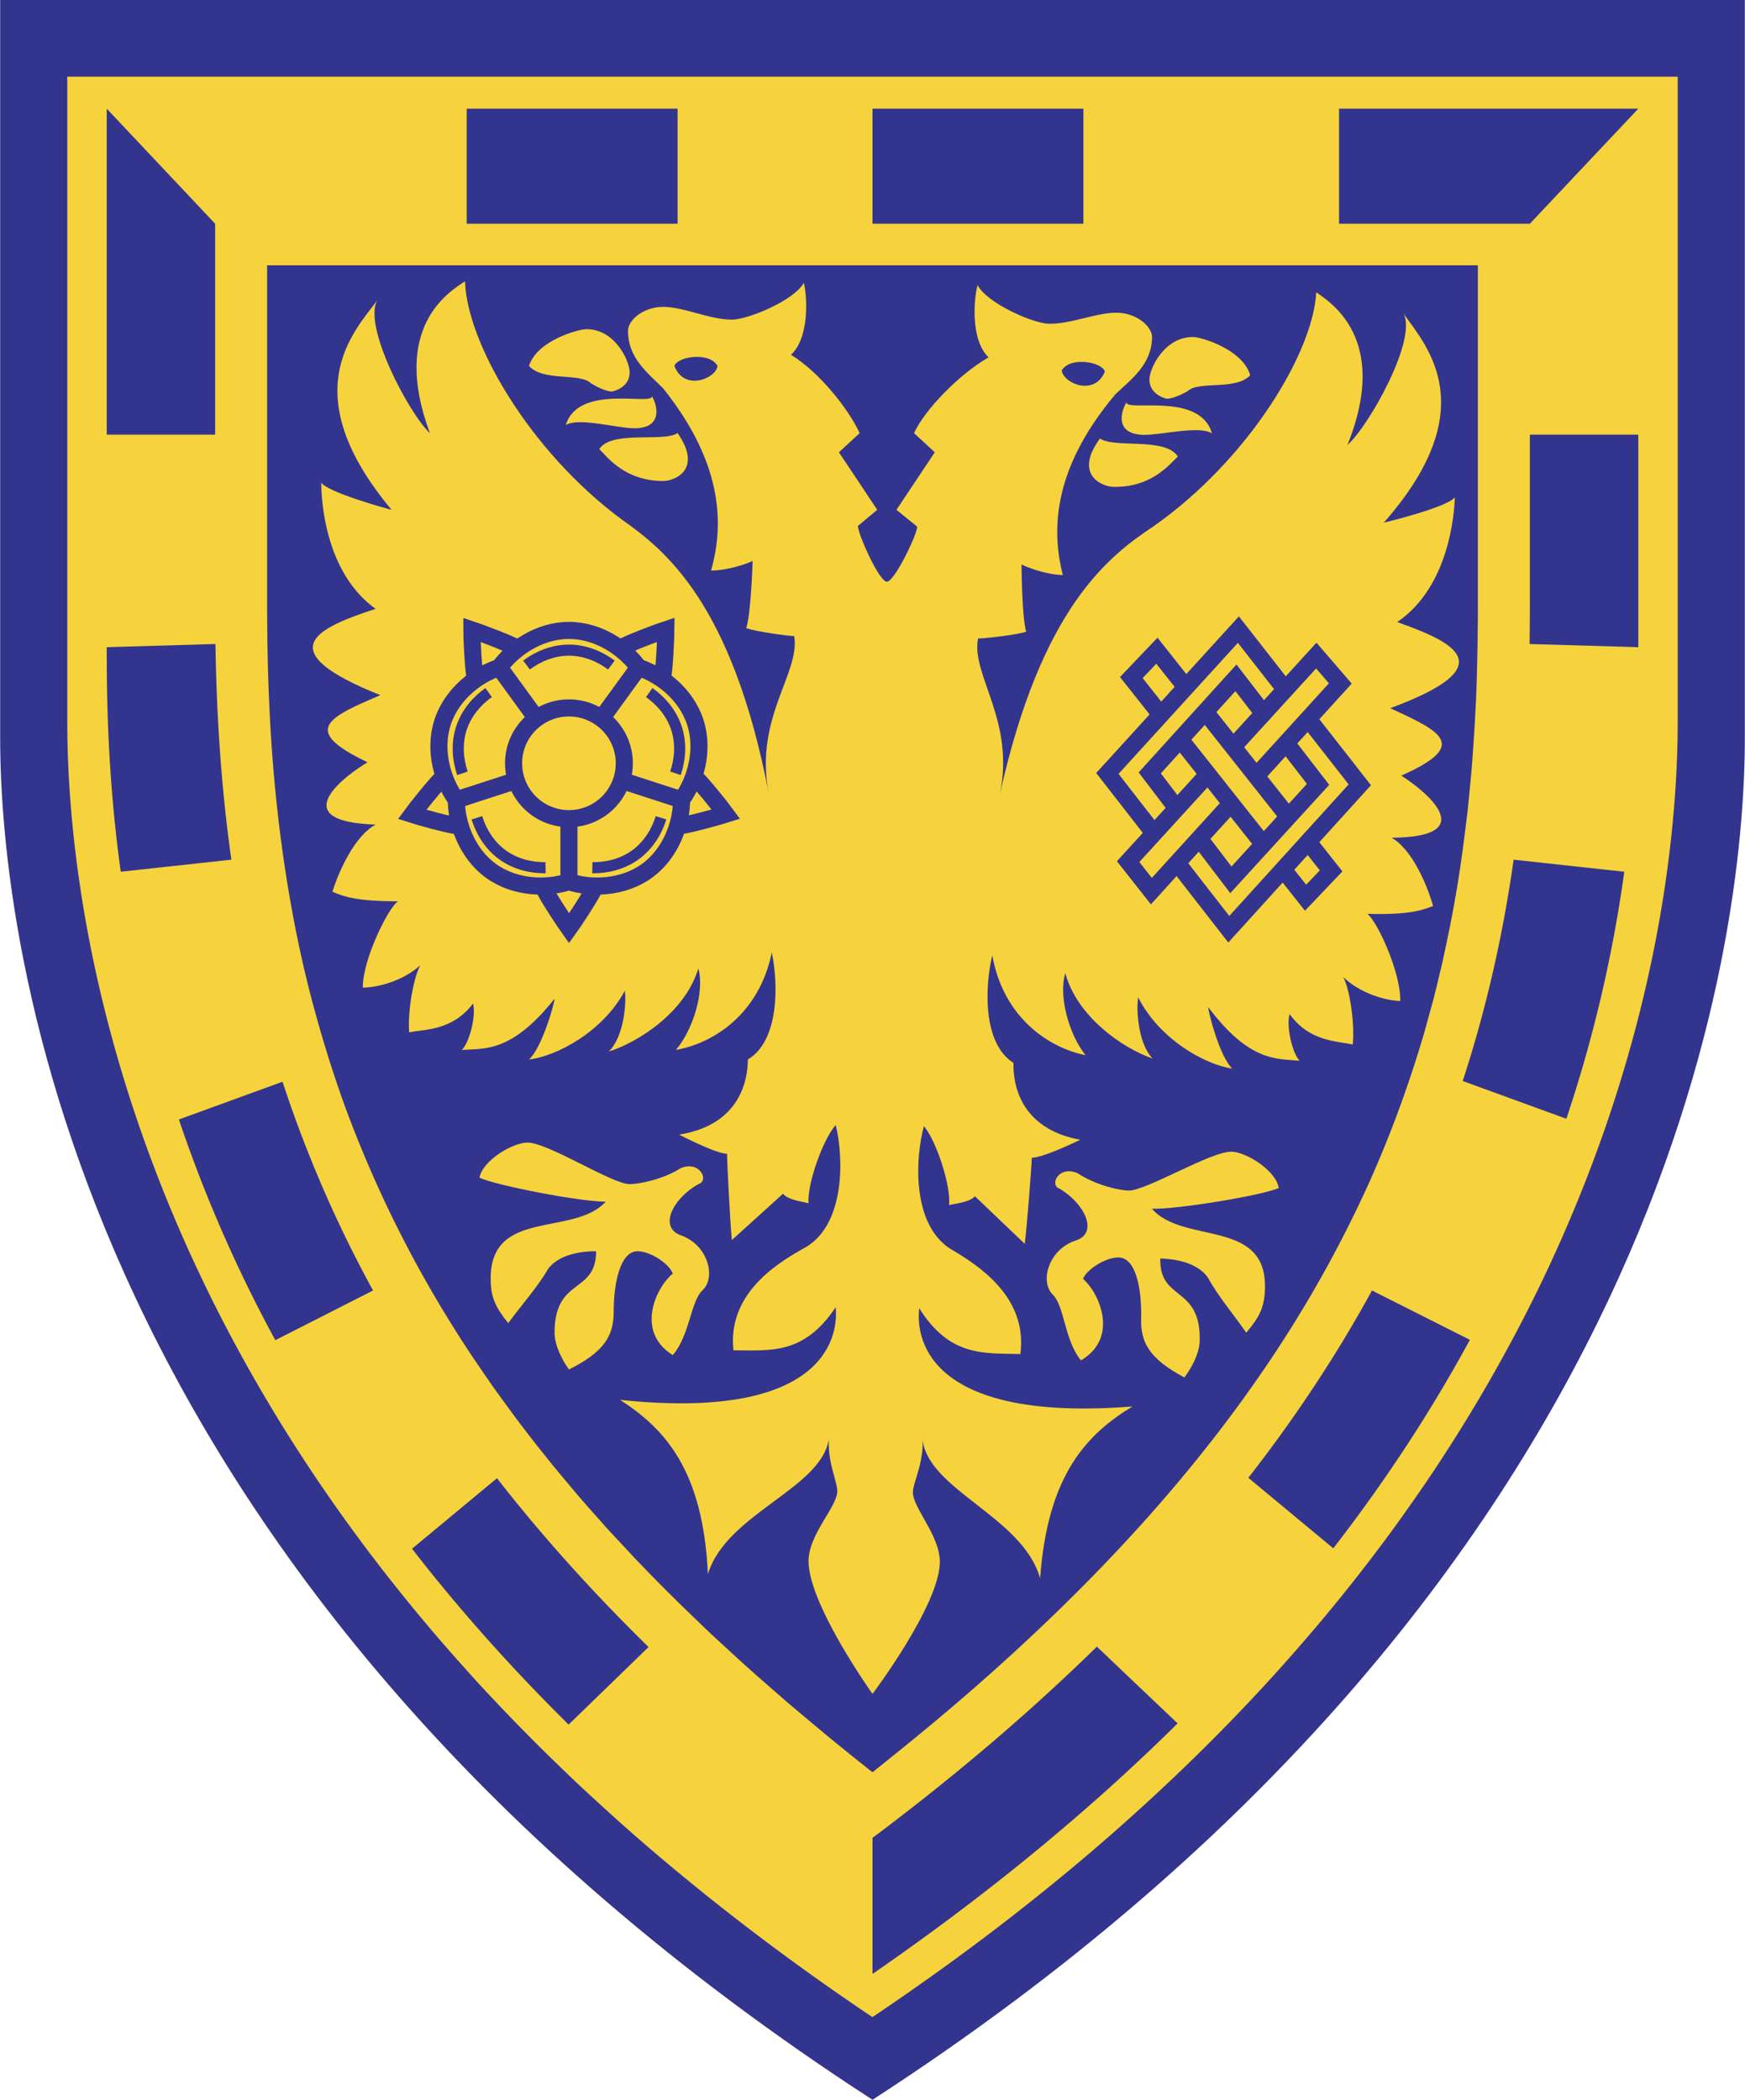 <svg xmlns="http://www.w3.org/2000/svg" width="2078" height="2500" viewBox="0 0 176.646 212.561"><path d="M176.646 0v74.736c0 20.382-7.44 85.411-88.323 137.825C7.44 160.147 0 95.118 0 74.736V0h176.646z" fill="#33348e"/><path d="M163.426 7.766H6.793v65.279c0 13.992 3.138 45.16 26.933 79.109l.014.021a171.405 171.405 0 0 0 3.364 4.63l.009.012a171.967 171.967 0 0 0 3.598 4.619l.002.003.213.262a183.75 183.75 0 0 0 3.606 4.32l.004.003a179.283 179.283 0 0 0 1.325 1.519c.443.504.896 1.006 1.349 1.51l.002.003.017.021c.449.497.895.998 1.355 1.495.461.502.936 1.004 1.407 1.504l.002.002a190.589 190.589 0 0 0 3.91 4.037l.003.003c.235.236.476.473.712.71.72.715 1.451 1.429 2.193 2.142.012.014.023.023.035.036l.04.039c.501.48 1 .964 1.51 1.444.002.004.005.004.006.007.42.396.849.792 1.278 1.187.708.656 1.426 1.312 2.153 1.968l.003.003c.002.003.005.003.008.007a183.14 183.14 0 0 0 4.097 3.604 211.75 211.75 0 0 0 2.425 2.042c.002.001.003.003.005.003v.001a218.548 218.548 0 0 0 2.771 2.266l.003.003a248.634 248.634 0 0 0 3.156 2.498l.009.005a246.002 246.002 0 0 0 14.007 10.108 249.334 249.334 0 0 0 5.478-3.784c.002 0 .002-.001.004-.003h.002a236.64 236.64 0 0 0 14.7-11.29 211.446 211.446 0 0 0 11.445-10.258h.004v-.003a190.722 190.722 0 0 0 14.137-15.167l.01-.012c1.009-1.21 1.99-2.421 2.945-3.631.099-.124.193-.247.291-.372a165.883 165.883 0 0 0 2.695-3.517c.01-.01.017-.021.027-.032a166.576 166.576 0 0 0 2.485-3.434c.156-.218.308-.436.46-.654.79-1.128 1.564-2.254 2.308-3.376l.003-.005.01-.015a163.12 163.12 0 0 0 2.272-3.532c.09-.142.18-.284.268-.426a160.059 160.059 0 0 0 3.791-6.415c.044-.08.086-.158.13-.235a154.702 154.702 0 0 0 4.126-7.916c0-.003.001-.003.003-.007a151.962 151.962 0 0 0 2.144-4.636c.002 0 .003-.003.003-.003l.005-.013c5.287-11.952 8.266-22.931 9.904-32.149 0-.001.002-.001.002-.003V93.3c.218-1.227.413-2.421.585-3.583v-.001-.002c.791-5.31 1.136-9.93 1.248-13.679v-.002c.015-.48.025-.944.034-1.396 0-.094.003-.188.003-.281.007-.45.01-.891.01-1.311V7.766h-6.423zM36.949 26.854h112.667V62.033c0 .713-.014 1.417-.02 2.126a245.17 245.17 0 0 1-.056 3.228l-.005.138c-.023.931-.047 1.861-.084 2.784-.036.888-.084 1.769-.134 2.649-.043.803-.092 1.603-.148 2.4-.053.764-.105 1.528-.167 2.288-.059.722-.13 1.439-.2 2.156-.049.516-.096 1.032-.15 1.545-.022.207-.039.416-.061.622-.08.713-.174 1.42-.262 2.129a139.211 139.211 0 0 1-.81 5.688c-.011.079-.029.157-.042.236a130.674 130.674 0 0 1-.568 3.154c-.068.361-.142.72-.217 1.08-.142.709-.291 1.417-.446 2.124-.076.351-.145.704-.225 1.054-.076.339-.166.675-.245 1.013l-.007.028c-.203.861-.404 1.724-.625 2.58-.128.497-.274.99-.409 1.485-.208.764-.411 1.529-.634 2.29a123.2 123.2 0 0 1-2.142 6.548l-.01.029c-.47 1.311-.964 2.619-1.484 3.922a119.1 119.1 0 0 1-1.769 4.188l-.005.009a114.272 114.272 0 0 1-2.105 4.432 119.188 119.188 0 0 1-2.504 4.754 124.484 124.484 0 0 1-3.963 6.636c-5.18 8.1-11.593 16.12-19.456 24.167a190.474 190.474 0 0 1-3.997 3.971l-.159.154a216.422 216.422 0 0 1-4.229 3.964 229.638 229.638 0 0 1-4.397 3.91 253.02 253.02 0 0 1-3.552 3.013 266.307 266.307 0 0 1-3.418 2.799c-.86.692-1.705 1.383-2.588 2.077a275.755 275.755 0 0 1-4.057-3.257c-.723-.591-1.422-1.181-2.129-1.771-.494-.413-.989-.825-1.474-1.236-.175-.147-.354-.294-.526-.441-.616-.524-1.213-1.05-1.816-1.574-.375-.326-.747-.654-1.118-.979-.198-.176-.4-.35-.596-.524-.542-.48-1.084-.964-1.615-1.444-.525-.474-1.035-.95-1.55-1.424-.505-.466-1.025-.933-1.52-1.399-.497-.467-.969-.932-1.455-1.396l-.652-.631c-.278-.269-.559-.536-.833-.805-.488-.479-.974-.956-1.451-1.432-.005-.007-.009-.01-.014-.015a182.628 182.628 0 0 1-3.244-3.322c-.161-.169-.316-.338-.474-.508-.354-.375-.7-.749-1.047-1.123-.458-.493-.927-.984-1.373-1.478-.255-.28-.499-.561-.745-.843-.689-.769-1.374-1.54-2.037-2.312-.447-.519-.877-1.04-1.313-1.559-.455-.544-.911-1.085-1.354-1.63-.438-.538-.865-1.075-1.292-1.611-.427-.539-.85-1.077-1.265-1.618-.417-.541-.832-1.082-1.236-1.626-.326-.435-.644-.873-.961-1.309a40.75 40.75 0 0 1-.245-.333c-.397-.546-.797-1.094-1.182-1.642-.109-.155-.211-.311-.319-.466-.276-.399-.551-.8-.823-1.201-.377-.553-.761-1.106-1.126-1.66-4.227-6.415-7.661-12.876-10.435-19.437-.675-1.598-1.32-3.2-1.918-4.81l-.005-.014a115.88 115.88 0 0 1-1.929-5.664l-.001-.003a124.19 124.19 0 0 1-1.343-4.595l-.101-.366a117.966 117.966 0 0 1-1.175-4.741c-.002-.004-.002-.008-.003-.014a128.938 128.938 0 0 1-.828-3.983l-.015-.084a141.52 141.52 0 0 1-.697-3.974A153.044 153.044 0 0 1 27.451 75l-.001-.001a192.12 192.12 0 0 1-.404-11.309c-.004-.555-.016-1.105-.016-1.662V26.854h9.919z" fill="#f6d33c"/><path fill="#33348e" d="M10.788 44.001V11l10.978 11.647v21.354zM12.207 88.245c-1.245-9.004-1.419-16.659-1.419-22.433v-.297l11.009-.323c.111 7.014.544 14.31 1.612 21.833l-11.202 1.22zM27.859 135.666a140.84 140.84 0 0 1-9.764-22.341l10.494-3.821a125.087 125.087 0 0 0 9.163 21.132l-9.893 5.03zM57.555 174.579c-6.025-5.949-11.277-11.902-15.853-17.803l8.6-7.138c4.415 5.662 9.499 11.365 15.346 17.091l-8.093 7.85zM47.235 11h21.354v11.646H47.235zM88.323 11h21.354v11.646H88.323zM135.56 11h30.3l-10.979 11.647H135.56zM165.86 44.001v21.514l-11.01-.323c.021-1.335.031-2.662.031-3.978V44.001h10.979zM164.44 88.245a137.708 137.708 0 0 1-5.863 25.007l-10.496-3.822c2.5-7.649 4.125-15.133 5.156-22.404l11.203 1.219zM148.807 135.631c-3.736 6.882-8.289 13.955-13.831 21.106l-8.599-7.138c4.974-6.382 9.099-12.71 12.518-18.964l9.912 4.996zM119.215 174.459c-8.614 8.519-18.814 17.033-30.892 25.363v-13.773c8.629-6.468 16.156-12.93 22.717-19.36l8.175 7.77z"/><g><path d="M59.368 33.323c-.809 0-5.016 1.133-5.825 3.721 1.457 1.618 5.177.647 6.31 1.78 0 0 1.293.808 2.103.808 0 0 1.779-.323 1.779-1.941 0-1.131-1.456-4.368-4.367-4.368zM57.265 43.03C58.559 38.824 66 41.089 66 40.118c.646 1.132.97 3.235-1.78 3.235-1.779.001-5.661-1.132-6.955-.323zM68.588 43.839c-1.456.97-6.632-.324-7.926 1.618.809.808 2.587 3.235 6.47 3.235 1.133-.001 4.044-1.132 1.456-4.853zM68.912 118.251c-1.779 1.132-4.206 1.618-5.177 1.618-1.779 0-8.25-4.207-10.353-4.207-1.456 0-4.529 1.78-4.853 3.559 1.779.809 10.191 2.427 12.78 2.427-3.235 3.558-11.647.646-11.647 7.763 0 1.942.485 2.913 1.779 4.531 1.294-1.778 2.911-3.559 4.044-5.501.97-1.293 2.912-1.779 4.853-1.779 0 4.369-4.206 2.589-4.206 8.251 0 .808.323 2.103 1.456 3.719 3.559-1.779 4.53-3.395 4.53-5.822 0-2.912.646-6.148 2.427-6.148 1.293 0 3.235 1.295 3.558 2.266-1.617 1.293-3.882 5.823 0 8.251 1.779-2.104 1.779-5.502 3.074-6.634 1.294-1.293.485-4.528-2.265-5.498-2.265-.81-.809-3.723 1.779-5.178 1.133-.324.163-2.427-1.779-1.618zM120.842 34.119c.808.021 4.984 1.261 5.725 3.869-1.497 1.58-5.19.513-6.352 1.617 0 0-1.313.775-2.124.754 0 0-1.77-.37-1.728-1.986.029-1.133 1.568-4.329 4.479-4.254zM122.693 43.875c-1.186-4.238-8.681-2.167-8.656-3.137-.677 1.116-1.056 3.209 1.695 3.281 1.779.046 5.688-.985 6.961-.144zM111.354 44.391c1.43 1.008 6.638-.152 7.882 1.822-.832.788-2.671 3.167-6.553 3.068-1.133-.03-4.014-1.237-1.329-4.89z" fill="#f6d33c"/><path d="M88.324 171.472s6.703-8.89 6.816-13.254c.071-2.75-2.768-5.573-2.727-7.192.025-.969 1.215-3.204.955-5.637.185 5.344 10.149 8.029 11.926 14.386.757-10.499 4.747-14.602 9.349-17.397-20.105 1.584-22.002-6.394-21.588-9.942 3.109 4.933 6.518 4.538 10.237 4.632.801-5.966-4.617-9.18-7.167-10.702-3.819-2.526-3.485-9.153-2.594-12.367 1.256 1.489 2.756 6.059 2.544 7.995.491-.149 2.11-.269 2.612-.903l5.054 4.824c.203-1.613.687-7.75.711-8.72 1.131.029 4.901-1.815 4.901-1.815-6.12-1.129-6.812-5.678-6.756-7.78-3.185-2.024-2.874-7.841-2.147-10.897 1.131 6.34 5.745 9.372 9.447 10.115-1.724-2.148-2.755-6.058-2.049-8.305 1.18 4.399 5.789 7.593 8.837 8.643-1.574-1.659-1.645-5.221-1.459-6.187 2.158 4.263 6.783 6.81 9.525 7.205-1.265-1.166-2.441-5.728-2.43-6.212 4.225 5.611 6.986 5.197 9.246 5.417-.788-.829-1.364-3.595-1.011-4.718 2.03 2.803 4.785 2.712 6.393 3.078.221-2.26-.34-5.673-.956-6.821 1.736 1.663 4.308 2.376 5.762 2.415.076-2.91-2.377-8.152-3.331-8.824 4.203.109 5.51-.343 6.654-.799-.592-2.119-2.117-5.718-4.189-6.904 9.549-.077 2.881-5.104.971-6.286 6.876-3.06 4.159-4.424-1.12-6.826 11.439-4.235 6.645-6.624.712-8.72 5.271-3.586 5.787-11.016 5.829-12.632-.672.953-6.536 2.419-7.187 2.565 10.169-11.551 4.345-17.85 2.003-21.147 1.388 2.625-3.532 11.398-5.684 13.285 4.323-10.73-1.729-14.447-3.16-15.455-.321 6.141-6.912 16.974-16.471 23.686-4.446 2.96-11.376 8.12-15.592 27.268 1.651-7.563-2.92-12.212-2.178-15.915.647.017 4.056-.381 4.872-.683-.448-1.469-.471-6.808-.471-6.808.639.339 2.562 1.037 4.179 1.078-1.028-4.071-1.349-10.391 5.329-18.31 1.657-1.575 3.637-2.98 3.708-5.729.028-1.132-1.554-2.468-3.495-2.518-2.103-.054-4.724 1.172-6.988 1.113-1.618-.042-6.257-2.104-7.18-3.907-.353 1.124-.79 5.482 1.106 7.311-2.959 1.703-6.415 5.242-7.548 7.668l2.104 1.941c-.324.484-3.881 5.823-3.881 5.823l2.086 1.694c.149.489-2.249 5.585-3.058 5.585s-3.074-5.177-2.912-5.662l1.941-1.617s-3.559-5.339-3.883-5.823l2.104-1.941c-1.132-2.426-4.044-6.147-6.957-7.927 1.942-1.779 1.618-6.147 1.294-7.279-.97 1.779-5.661 3.72-7.279 3.72-2.265 0-4.853-1.294-6.956-1.294-1.941 0-3.559 1.294-3.559 2.428 0 2.75 1.941 4.205 3.559 5.823 6.471 8.088 5.985 14.397 4.853 18.441 1.618 0 3.559-.647 4.206-.971 0 0-.162 5.339-.647 6.795.809.323 4.207.809 4.854.809.646 3.721-4.044 8.25-2.589 15.852-3.72-19.25-10.515-24.587-14.882-27.661-9.383-6.956-15.692-17.957-15.854-24.104-1.456.971-7.603 4.53-3.559 15.368-2.103-1.942-6.795-10.838-5.338-13.427-2.426 3.235-8.411 9.382 1.456 21.191-.647-.162-6.471-1.779-7.118-2.75 0 1.618.324 9.059 5.501 12.779-5.986 1.941-10.839 4.206.485 8.735-5.339 2.265-8.088 3.559-1.294 6.794-1.942 1.133-8.735 5.986.809 6.309-2.103 1.133-3.721 4.691-4.368 6.795 1.132.485 2.426.97 6.631.97-.97.647-3.559 5.823-3.559 8.736 1.457 0 4.045-.648 5.825-2.266-.648 1.133-1.294 4.53-1.133 6.794 1.618-.324 4.368-.161 6.471-2.912.324 1.133-.323 3.883-1.132 4.692 2.265-.162 5.014.324 9.382-5.176 0 .484-1.294 5.014-2.589 6.146 2.751-.323 7.442-2.75 9.706-6.956.162.971 0 4.53-1.617 6.147 3.073-.97 7.764-4.044 9.058-8.412.647 2.265-.485 6.147-2.265 8.25 3.721-.646 8.412-3.559 9.707-9.868.647 3.073.809 8.897-2.426 10.838 0 2.104-.809 6.632-6.956 7.603 0 0 3.72 1.941 4.853 1.941 0 .971.323 7.119.485 8.735l5.177-4.69c.485.646 2.103.809 2.588.971-.162-1.942 1.456-6.472 2.75-7.928.809 3.236.972 9.868-2.912 12.295-2.588 1.456-8.088 4.529-7.441 10.514 3.72 0 7.118.487 10.353-4.367.324 3.559-1.778 11.484-21.838 9.381 4.529 2.913 8.412 7.118 8.897 17.633 1.941-6.309 11.97-8.735 12.294-14.073-.324 2.426.809 4.689.809 5.66 0 1.62-2.912 4.369-2.912 7.118.005 4.367 6.476 13.426 6.476 13.426z" fill="#f6d33c"/><path d="M109.105 118.771c1.75 1.178 4.163 1.725 5.133 1.751 1.778.044 8.356-3.992 10.458-3.937 1.457.037 4.483 1.896 4.761 3.684-1.801.761-10.252 2.161-12.839 2.093 3.142 3.642 11.627.95 11.442 8.064-.051 1.941-.561 2.898-1.896 4.482-1.248-1.812-2.817-3.633-3.899-5.603-.937-1.319-2.866-1.855-4.805-1.905-.115 4.369 4.135 2.698 3.99 8.357-.021.81-.378 2.094-1.552 3.682-3.512-1.872-4.44-3.513-4.377-5.939.076-2.912-.488-6.161-2.267-6.208-1.293-.034-3.267 1.21-3.615 2.173 1.583 1.335 3.73 5.922-.214 8.248-1.725-2.15-1.637-5.545-2.9-6.711-1.261-1.326-.368-4.54 2.404-5.439 2.286-.749.906-3.698-1.643-5.221-1.124-.353-.1-2.43 1.819-1.571z" fill="#f6d33c"/></g><g><path d="M68.265 37.044c.323-.971 3.559-1.457 4.368 0-.162 1.295-3.398 2.588-4.368 0zM111.851 37.609c-.298-.979-3.52-1.548-4.365-.113.128 1.297 3.328 2.674 4.365.113z" fill="#33348e"/></g><g><g fill="none" stroke="#33348e" stroke-width="1.731"><path d="M124.836 75.587l8.42-9.223 2.433 2.823-8.49 9.33M124.619 81.35l-8.061 8.858-2.354-2.984 8.085-8.852"/><path d="M116.816 84.353l-4.712-6.058 13.264-14.559 4.755 6.078M132.438 72.768l5.224 6.679-13.265 14.62-5.222-6.708"/><g><path d="M119.124 81.825l-2.73-3.584 8.728-9.624 2.773 3.597M130.214 75.226l3.223 4.175-8.829 9.665-3.175-4.17"/></g><g><path d="M117.524 72.372l-2.996-3.783 2.591-2.719 2.916 3.685M122.035 72.08l8.396 10.61M132.429 85.214l2.328 2.944-2.588 2.719-2.266-2.865M127.885 85.457l-8.396-10.6"/></g></g><circle cx="57.588" cy="77.267" r="5.605" fill="none" stroke="#33348e" stroke-width="1.731"/><g fill="none" stroke="#33348e" stroke-width="1.731"><path d="M60.883 72.733l3.75-5.162c-1.326-1.856-3.982-3.754-7.044-3.754-3.062 0-5.718 1.898-7.045 3.754l3.751 5.162M50.543 67.571c-2.175.688-4.801 2.627-5.747 5.54-.946 2.913.038 6.025 1.394 7.86L52.258 79"/><path d="M46.19 80.97c-.019 2.282 1.016 5.379 3.492 7.179 2.477 1.8 5.742 1.826 7.906 1.103v-6.381M57.588 89.252c2.164.723 5.428.697 7.906-1.103 2.477-1.8 3.511-4.896 3.492-7.178l-6.067-1.972M68.986 80.971c1.357-1.835 2.34-4.948 1.394-7.86s-3.571-4.853-5.747-5.541"/></g><path d="M52.422 65.672c-.615-.458-4.289-1.798-4.673-1.924-.002.404.145 4.289.384 5.017M44.964 78.597c-.625.444-3.036 3.523-3.274 3.85.384.127 4.124 1.188 4.891 1.185M54.951 89.684c.229.732 2.414 3.977 2.65 4.305.239-.327 2.404-3.556 2.637-4.286M68.582 83.612c.768.008 4.527-1.066 4.913-1.19-.237-.328-2.638-3.385-3.26-3.833M67.02 68.772c.246-.727.385-4.636.387-5.04-.386.124-4.034 1.462-4.653 1.916" fill="none" stroke="#33348e" stroke-width="1.731"/><g><path d="M61.885 67.322c-1.165-.868-2.663-1.508-4.297-1.508-1.635 0-3.133.64-4.297 1.508M49.458 70.108c-1.184.838-2.256 2.065-2.762 3.62-.505 1.556-.358 3.178.106 4.553M48.267 82.788c.432 1.386 1.267 2.785 2.59 3.745 1.322.961 2.911 1.323 4.362 1.307M59.957 87.839c1.451.018 3.04-.345 4.363-1.307 1.322-.96 2.158-2.359 2.59-3.745M68.374 78.281c.466-1.375.611-2.998.106-4.552s-1.578-2.782-2.762-3.621" fill="none" stroke="#33348e" stroke-width="1.125"/></g></g></svg>